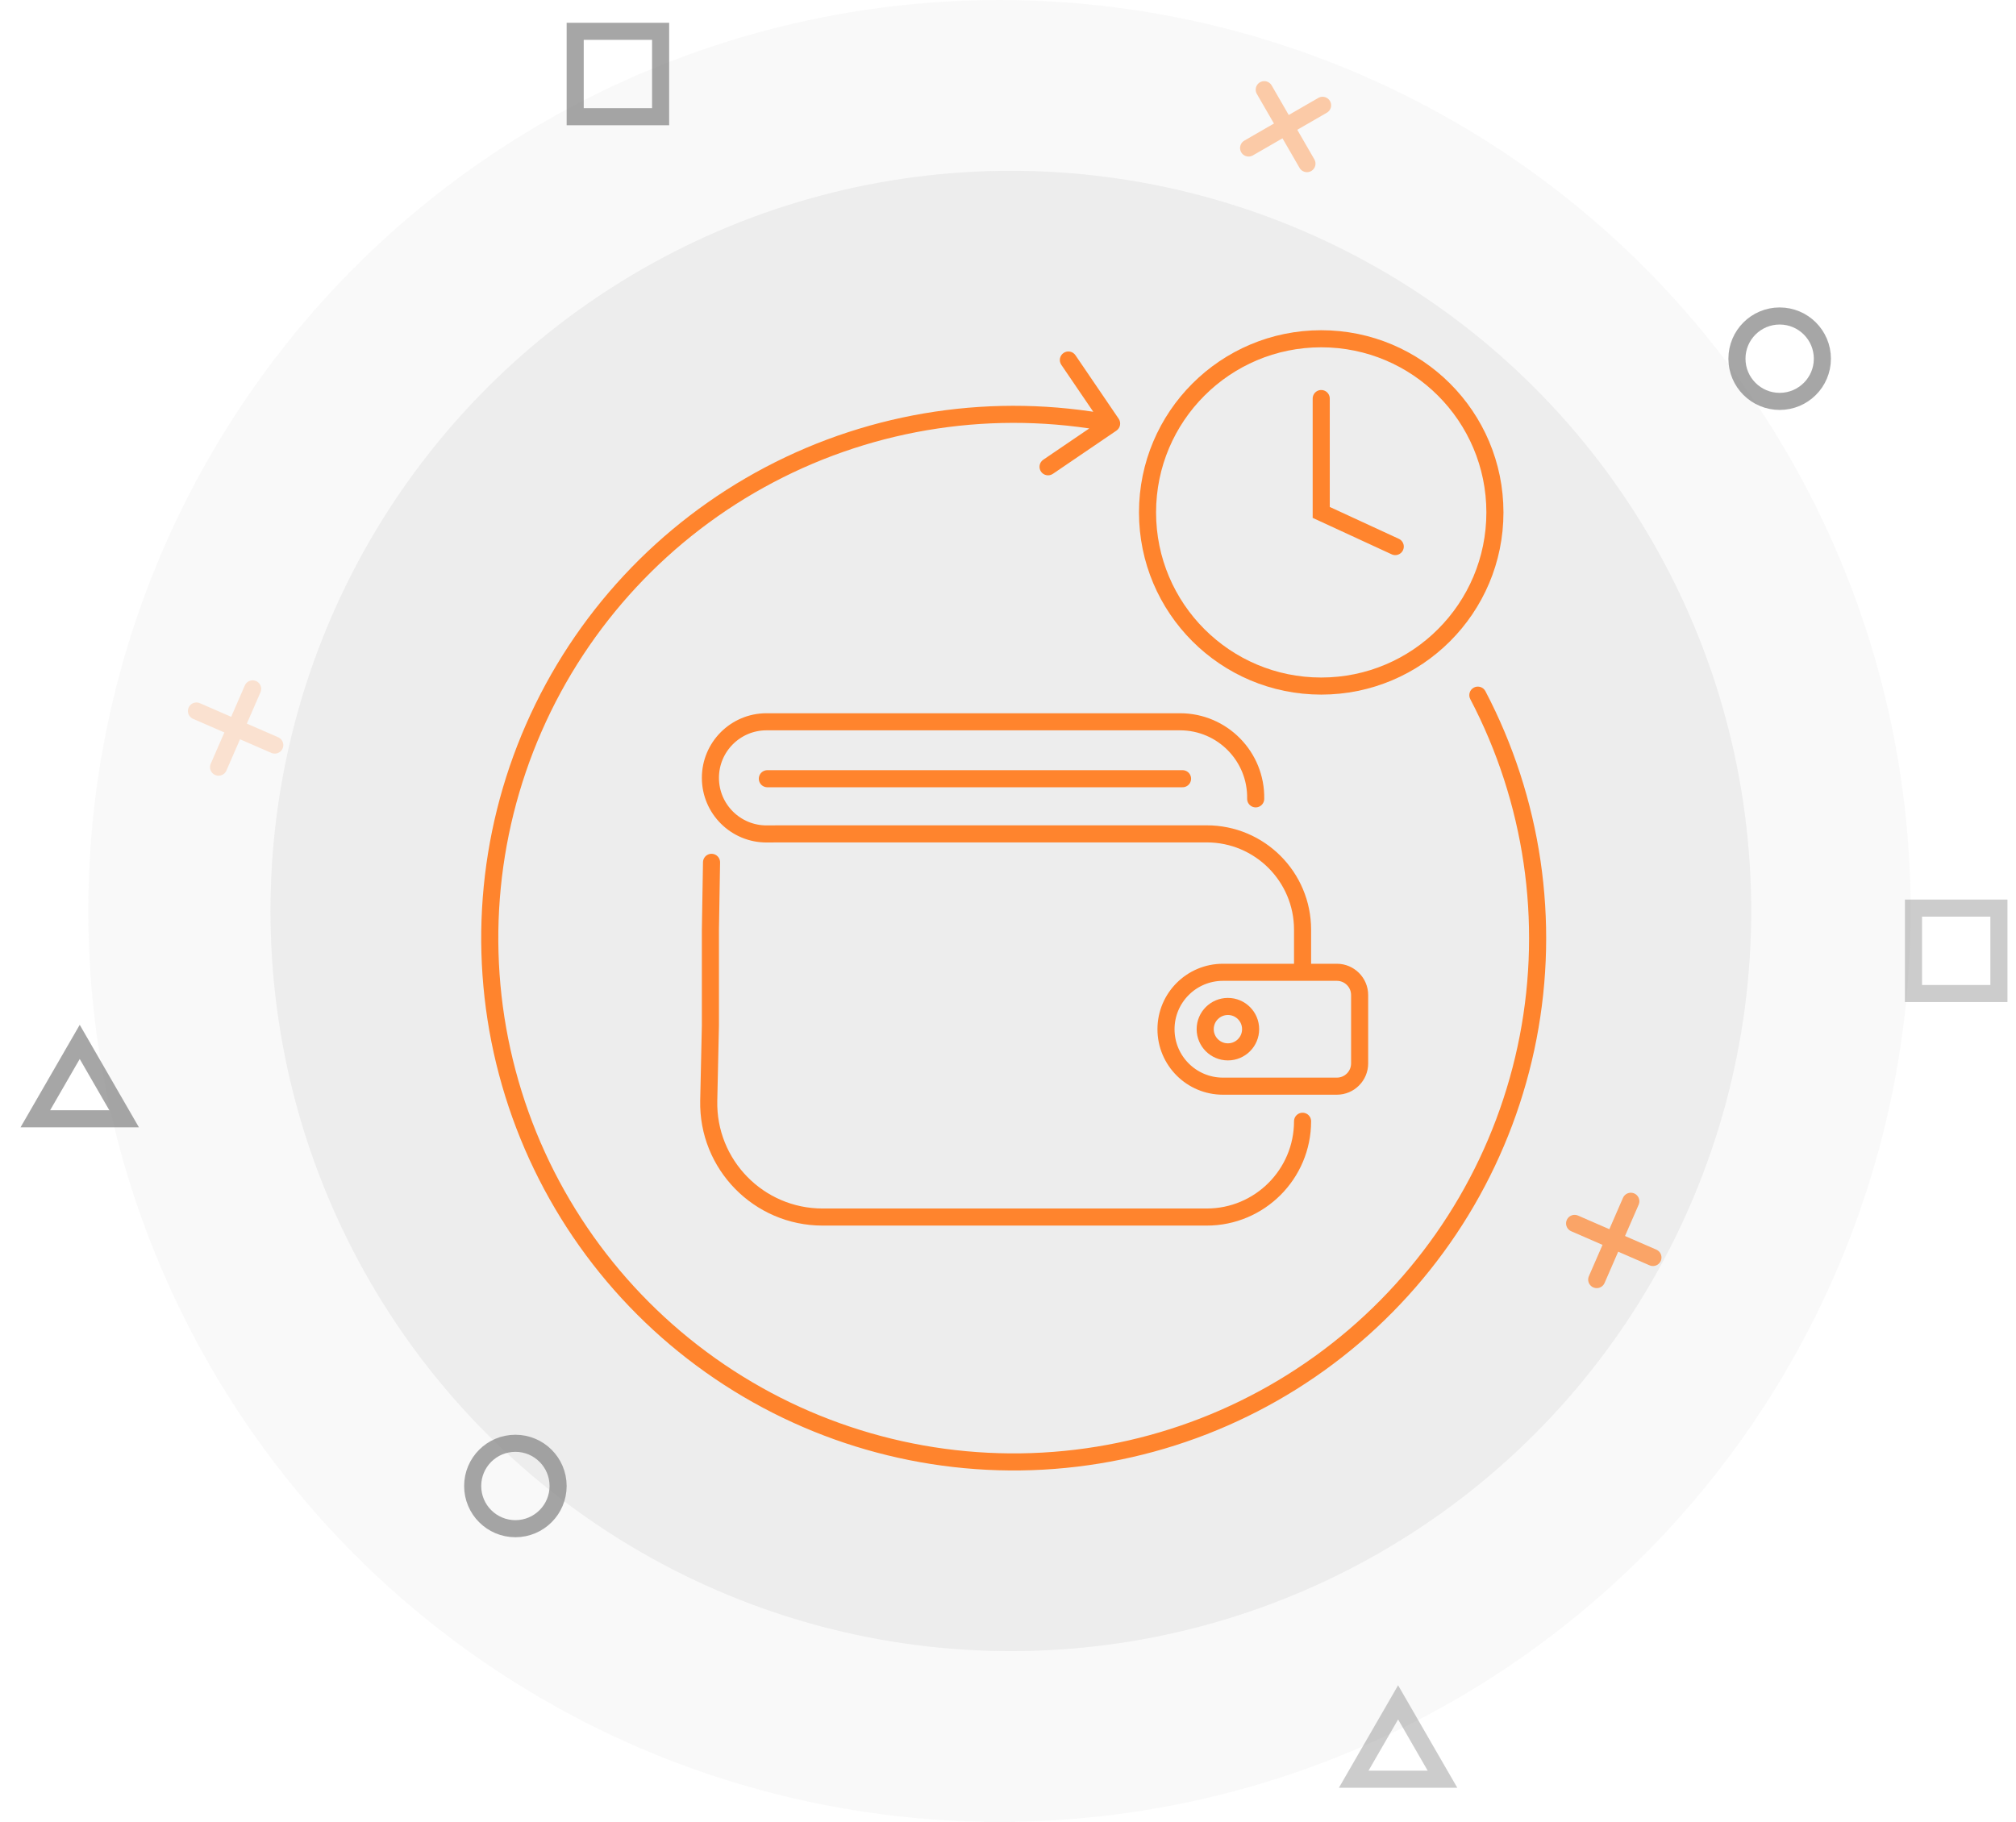 <svg width="177" height="160" viewBox="0 0 177 160" fill="none" xmlns="http://www.w3.org/2000/svg">
<circle cx="87.75" cy="80" r="80" fill="#818181" fill-opacity="0.05"/>
<circle cx="88.75" cy="80" r="65" fill="#818181" fill-opacity="0.1"/>
<circle cx="156.25" cy="31.5" r="3.75" stroke="#818181" stroke-opacity="0.7" stroke-width="1.5"/>
<circle cx="45.25" cy="130.5" r="3.75" stroke="#818181" stroke-opacity="0.7" stroke-width="1.5"/>
<rect x="50.5" y="2.75" width="7.5" height="7.5" stroke="#818181" stroke-opacity="0.7" stroke-width="1.5"/>
<rect x="168" y="79.75" width="7.5" height="7.5" stroke="#818181" stroke-opacity="0.4" stroke-width="1.5"/>
<path d="M3.103 98.25L7 91.5L10.897 98.25H3.103Z" stroke="#818181" stroke-opacity="0.7" stroke-width="1.5"/>
<path d="M118.853 156.25L122.75 149.5L126.647 156.25H118.853Z" stroke="#818181" stroke-opacity="0.4" stroke-width="1.5"/>
<g opacity="0.2">
<path d="M17.247 62.44L24.123 65.433" stroke="#FF842D" stroke-width="1.5" stroke-linecap="round"/>
<path d="M22.182 60.496L19.189 67.373" stroke="#FF842D" stroke-width="1.5" stroke-linecap="round"/>
</g>
<g opacity="0.4">
<path d="M110.998 7.875L114.748 14.37" stroke="#FF842D" stroke-width="1.5" stroke-linecap="round"/>
<path d="M116.12 9.248L109.625 12.998" stroke="#FF842D" stroke-width="1.5" stroke-linecap="round"/>
</g>
<g opacity="0.7">
<path d="M138.247 107.439L145.123 110.432" stroke="#FF842D" stroke-width="1.5" stroke-linecap="round"/>
<path d="M143.182 105.496L140.189 112.373" stroke="#FF842D" stroke-width="1.5" stroke-linecap="round"/>
</g>
<path d="M130.416 60.7C130.223 60.333 129.77 60.191 129.403 60.383C129.036 60.576 128.895 61.029 129.087 61.396L130.416 60.7ZM98.02 37.818C98.362 37.584 98.451 37.118 98.218 36.776L94.421 31.195C94.188 30.852 93.722 30.763 93.379 30.996C93.037 31.229 92.948 31.696 93.181 32.038L96.556 36.999L91.595 40.374C91.253 40.607 91.164 41.074 91.397 41.416C91.63 41.758 92.096 41.847 92.439 41.614L98.02 37.818ZM129.087 61.396C133.84 70.472 135.371 80.893 133.432 90.954L134.905 91.237C136.909 80.844 135.326 70.077 130.416 60.7L129.087 61.396ZM133.432 90.954C131.492 101.014 126.196 110.118 118.409 116.777L119.384 117.917C127.429 111.037 132.901 101.631 134.905 91.237L133.432 90.954ZM118.409 116.777C110.622 123.436 100.806 127.255 90.567 127.61L90.619 129.109C101.198 128.742 111.339 124.796 119.384 117.917L118.409 116.777ZM90.567 127.61C80.327 127.964 70.27 124.834 62.042 118.73L61.148 119.934C69.65 126.241 80.04 129.475 90.619 129.109L90.567 127.61ZM62.042 118.73C53.813 112.626 47.899 103.91 45.268 94.008L43.818 94.393C46.536 104.623 52.646 113.628 61.148 119.934L62.042 118.73ZM45.268 94.008C42.636 84.106 43.444 73.604 47.557 64.22L46.183 63.618C41.933 73.313 41.099 84.163 43.818 94.393L45.268 94.008ZM47.557 64.22C51.67 54.837 58.846 47.127 67.911 42.352L67.212 41.025C57.846 45.958 50.432 53.923 46.183 63.618L47.557 64.22ZM67.911 42.352C76.976 37.577 87.393 36.019 97.458 37.934L97.738 36.461C87.339 34.482 76.577 36.091 67.212 41.025L67.911 42.352Z" fill="#FF842D"/>
<path d="M67.372 68.387H103.825" stroke="#FF842D" stroke-width="1.5" stroke-linecap="round"/>
<path d="M62.471 75.73L62.372 81.643V90.056L62.226 96.66C62.102 102.268 66.614 106.881 72.223 106.881H105.949C110.595 106.881 114.362 103.115 114.362 98.469V98.469M110.246 70.154V70.154C110.315 66.437 107.321 63.387 103.603 63.387H85.872H67.297C64.577 63.387 62.372 65.592 62.372 68.312V68.312C62.372 71.043 64.594 73.252 67.325 73.237L68.545 73.23H75.09H88.181H105.949C110.595 73.23 114.362 76.997 114.362 81.643V81.643V84.887" stroke="#FF842D" stroke-width="1.5" stroke-linecap="round"/>
<path d="M102.372 90.387C102.372 87.625 104.61 85.387 107.372 85.387H117.372C118.476 85.387 119.372 86.282 119.372 87.387V93.387C119.372 94.491 118.476 95.387 117.372 95.387H107.372C104.61 95.387 102.372 93.148 102.372 90.387V90.387Z" stroke="#FF842D" stroke-width="1.5"/>
<circle cx="107.807" cy="90.381" r="1.994" stroke="#FF842D" stroke-width="1.5"/>
<circle cx="116" cy="45" r="15.25" stroke="#FF842D" stroke-width="1.5"/>
<path d="M116 35V45L122.5 48" stroke="#FF842D" stroke-width="1.5" stroke-linecap="round"/>
</svg>
